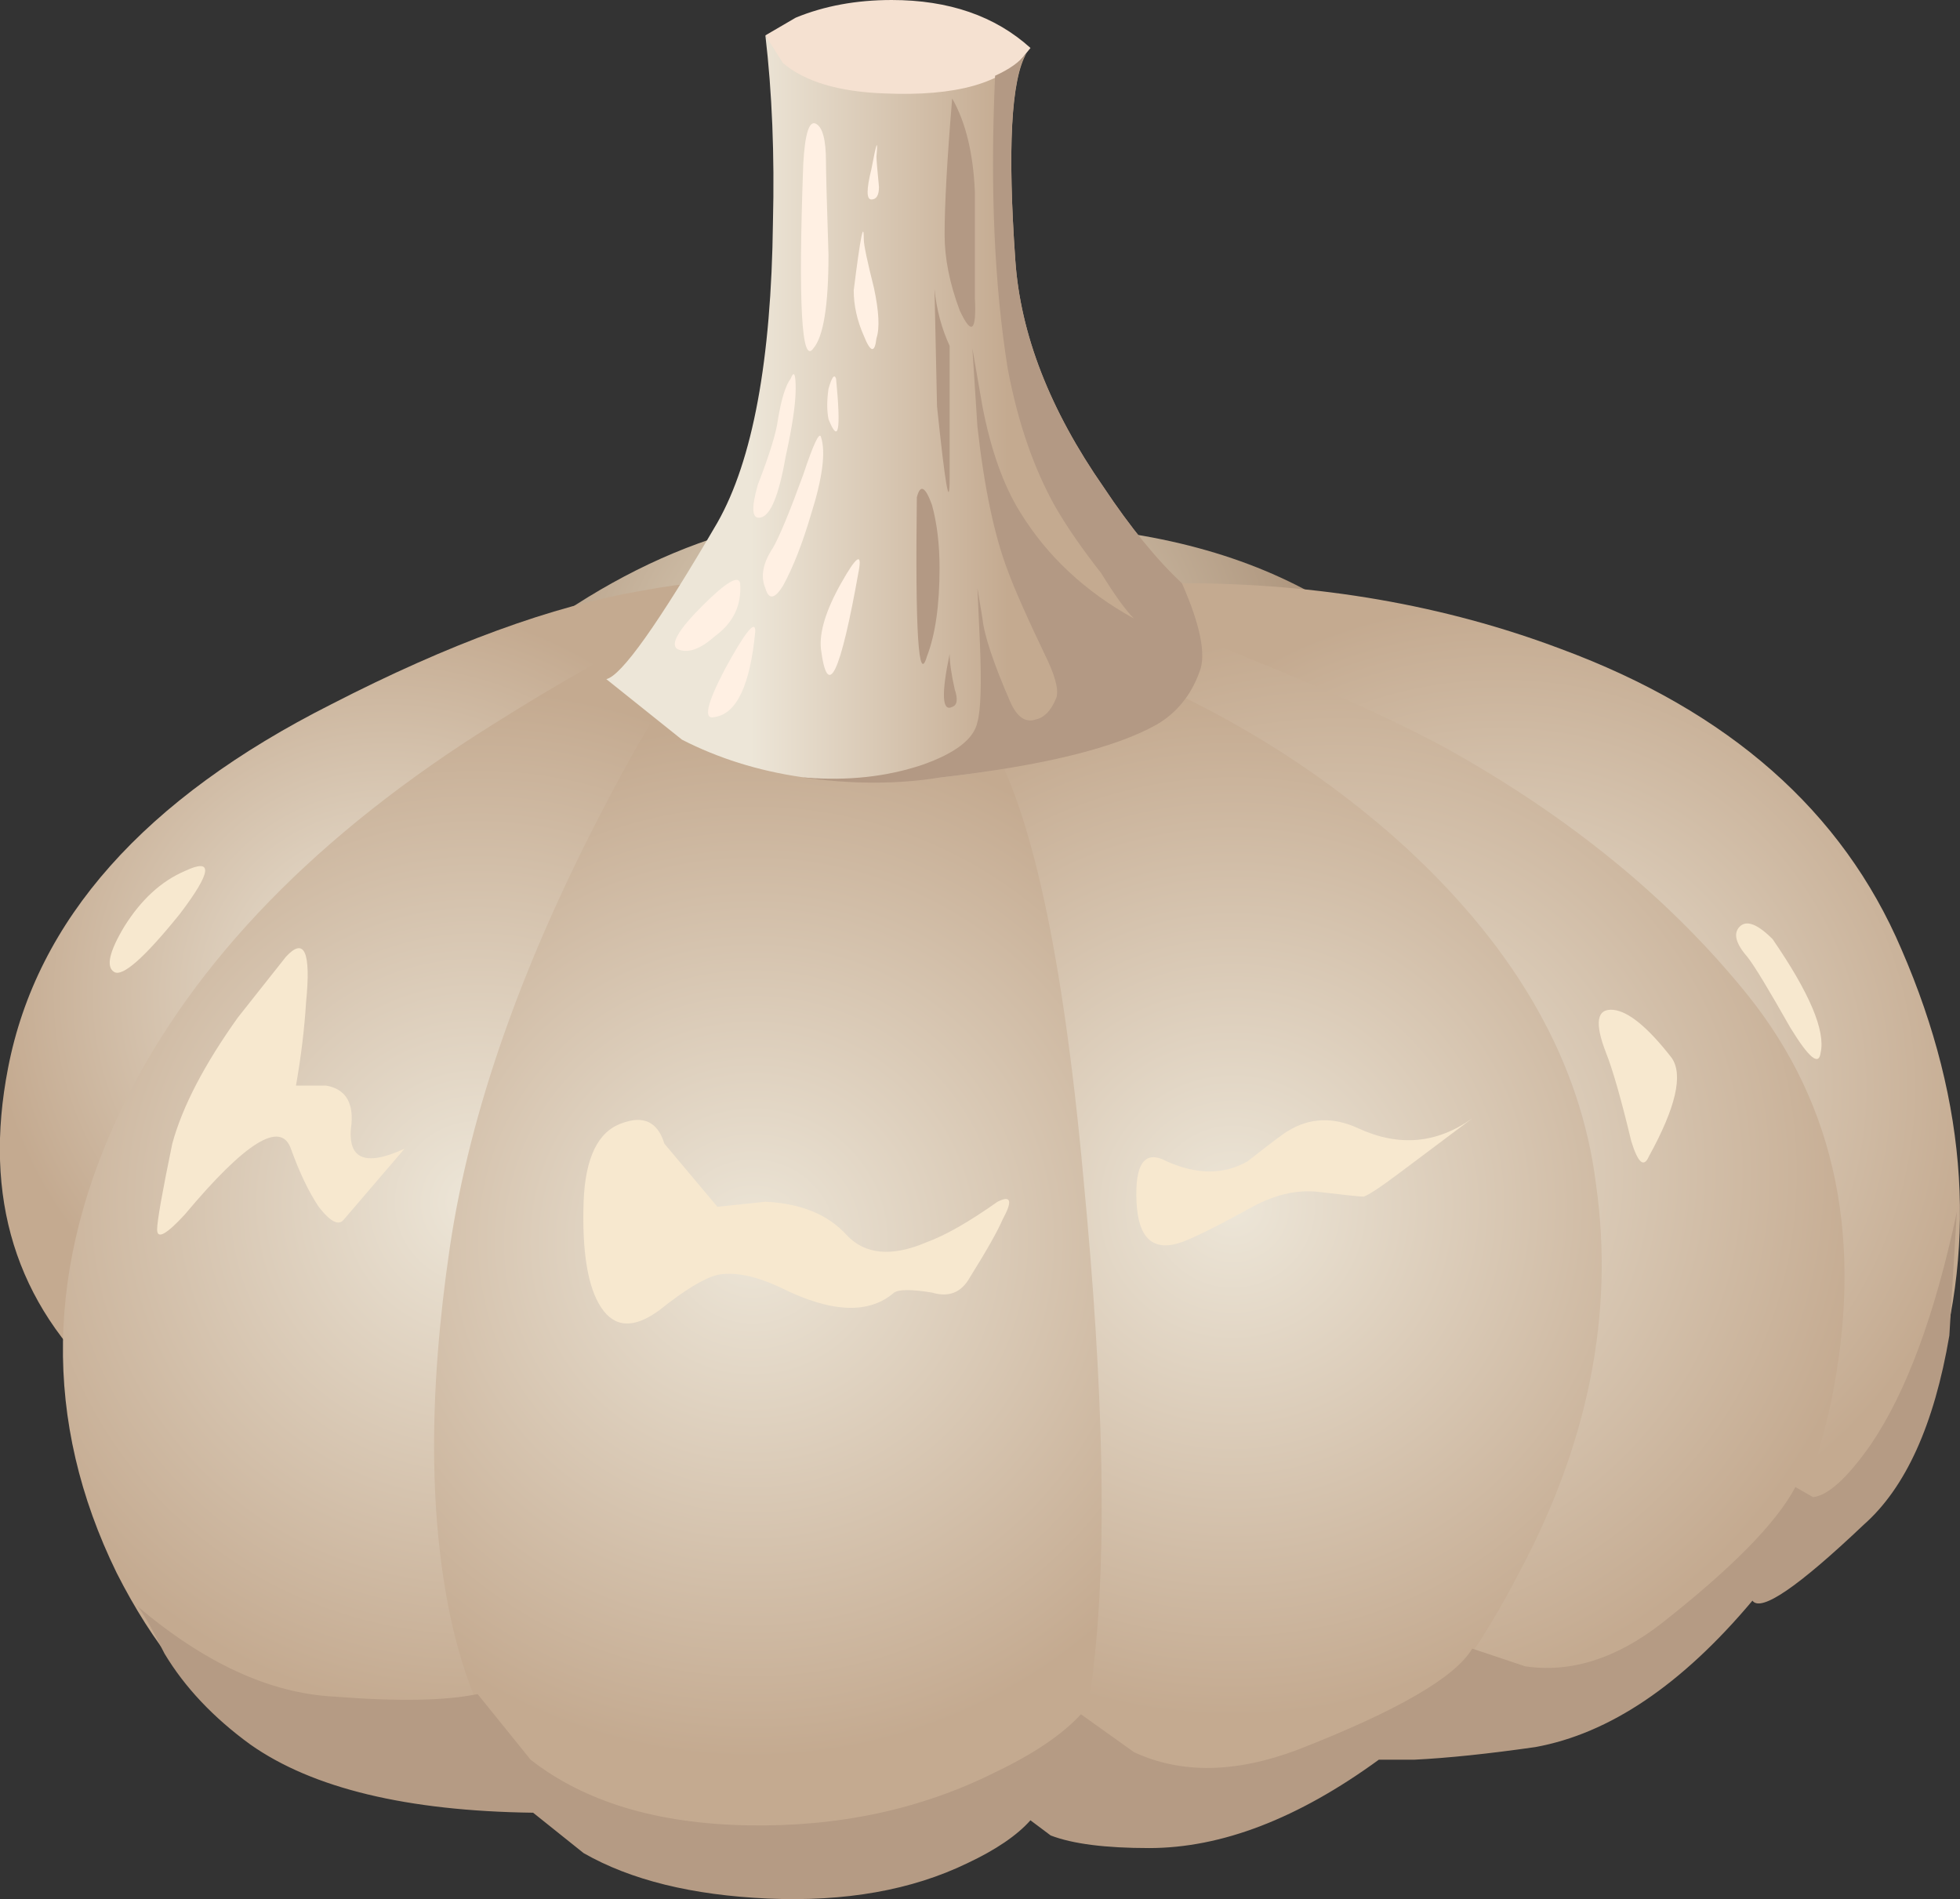 <?xml version="1.0" encoding="UTF-8"?>
<svg width="38.82" height="37.61" enable-background="new 0 0 48.05 38.4" version="1.1" viewBox="0 0 38.82 37.61" xmlns="http://www.w3.org/2000/svg">
 <rect x="0" y="0" width="38.82" height="37.61" fill="#333333" stroke="none"/>
 <path d="m17.36 3.1c-0.434-0.067-0.817-0.283-1.15-0.65-0.233-0.233-0.483-0.6-0.75-1.1l-0.3-0.65 0.6-0.35c0.566-0.233 1.2-0.35 1.9-0.35 1.133 0 2.05 0.317 2.75 0.95-1.3 1.633-2.317 2.35-3.05 2.15z" clip-rule="evenodd" fill="#f5e1d1" fill-rule="evenodd"/>
 <radialGradient id="i" cx="16.7" cy="15.07" r="8.305" gradientTransform="matrix(.998 -.065 -.064 -.986 1.863 29.74)" gradientUnits="userSpaceOnUse">
  <stop stop-color="#EDE3CE" offset="0"/>
  <stop stop-color="#B09880" offset="1"/>
 </radialGradient>
 <path d="m28.71 14.15c-4.5 1.3-8.75 2.317-12.75 3.05-8.066 1.533-10.93 0.983-8.6-1.65 2.5-2.833 5.066-4.55 7.7-5.15 1.7-0.367 4.1-0.316 7.2 0.15 2.034 0.3 3.716 1 5.05 2.1 0.666 0.533 1.133 1.033 1.4 1.5z" clip-rule="evenodd" fill="url(#i)" fill-rule="evenodd"/>
 <radialGradient id="j" cx="6.443" cy="20.31" r="7.842" gradientTransform="matrix(.998 -.065 -.064 -.984 2.535 40.1)" gradientUnits="userSpaceOnUse">
  <stop stop-color="#EDE6D8" offset="0"/>
  <stop stop-color="#C4AA90" offset="1"/>
 </radialGradient>
 <path d="m14.66 11.55c1.333 1.667-0.033 5.083-4.1 10.25-4.1 5.133-6.917 7.017-8.45 5.649-1.8-1.633-2.45-3.733-1.95-6.3 0.567-2.933 2.7-5.333 6.4-7.2 2.333-1.2 4.383-1.95 6.15-2.25 0.9-0.166 1.55-0.216 1.95-0.149z" clip-rule="evenodd" fill="url(#j)" fill-rule="evenodd"/>
 <radialGradient id="k" cx="7.965" cy="24.54" r="10.29" gradientTransform="matrix(.998 -.065 -.065 -.986 3.1 48.53)" gradientUnits="userSpaceOnUse">
  <stop stop-color="#EDE6D8" offset="0"/>
  <stop stop-color="#C4AA90" offset="1"/>
 </radialGradient>
 <path d="m15.51 11.6c1.767 7.7 2.6 13.25 2.5 16.65-0.067 2.466-1.017 4.366-2.85 5.699-1.733 1.233-3.95 1.784-6.65 1.65-2.7-0.134-4.767-1.616-6.2-4.45-1.467-3-1.417-6.1 0.15-9.3 1.4-2.833 3.833-5.333 7.3-7.5 2.533-1.599 4.45-2.516 5.75-2.749z" clip-rule="evenodd" fill="url(#k)" fill-rule="evenodd"/>
 <radialGradient id="l" cx="28.32" cy="23.6" r="9.754" gradientTransform="matrix(.998 -.065 -.064 -.985 2.965 46.65)" gradientUnits="userSpaceOnUse">
  <stop stop-color="#EDE6D8" offset="0"/>
  <stop stop-color="#C4AA90" offset="1"/>
 </radialGradient>
 <path d="m20.26 12.8 0.15-0.6c0.433-0.434 1.433-0.65 3-0.65 2.7 0 5.2 0.433 7.5 1.3 3.333 1.233 5.583 3.217 6.75 5.95 1.333 3.066 1.517 6.017 0.55 8.85-0.967 2.767-2.583 4.134-4.85 4.101-2.4-0.034-5.3-3.2-8.7-9.5z" clip-rule="evenodd" fill="url(#l)" fill-rule="evenodd"/>
 <radialGradient id="m" cx="24.96" cy="25.06" r="10.85" gradientTransform="matrix(.998 -.065 -.065 -.985 3.171 49.54)" gradientUnits="userSpaceOnUse">
  <stop stop-color="#EDE6D8" offset="0"/>
  <stop stop-color="#C4AA90" offset="1"/>
 </radialGradient>
 <path d="m28.61 14.8c2.467 1.367 4.467 3 6 4.9 1.767 2.2 2.316 4.9 1.649 8.1-0.699 3.2-2.25 5.267-4.649 6.2-2 0.767-3.634 0.966-4.9 0.6l-1.35-0.8c-1.534-3.033-3.067-6.117-4.6-9.25-3.067-6.3-4.65-9.684-4.75-10.15-0.1-0.667 0.617-1.316 2.15-1.95 1.667-0.633 3.233-0.684 4.7-0.15 2.533 0.967 4.45 1.8 5.75 2.5z" clip-rule="evenodd" fill="url(#m)" fill-rule="evenodd"/>
 <radialGradient id="n" cx="22.88" cy="25.6" r="10.24" gradientTransform="matrix(.998 -.065 -.064 -.985 3.222 50.6)" gradientUnits="userSpaceOnUse">
  <stop stop-color="#EDE6D8" offset="0"/>
  <stop stop-color="#C4AA90" offset="1"/>
 </radialGradient>
 <path d="m27.86 16.8c2.2 2.033 3.45 4.25 3.75 6.649 0.366 2.567-0.15 5.15-1.55 7.75-1.233 2.367-2.567 3.767-4 4.2-2.267 0.7-3.5 1.05-3.7 1.05-1.3 0.101-2.417-0.566-3.35-2-0.9-1.366-1.55-5.517-1.95-12.45-0.2-3.467-0.316-6.8-0.35-10l1.9 0.25c1.5 0.233 2.816 0.617 3.95 1.15 2 0.867 3.767 2 5.3 3.4z" clip-rule="evenodd" fill="url(#n)" fill-rule="evenodd"/>
 <radialGradient id="o" cx="13.36" cy="25.67" r="10.37" gradientTransform="matrix(.998 -.065 -.064 -.985 3.223 50.74)" gradientUnits="userSpaceOnUse">
  <stop stop-color="#EDE6D8" offset="0"/>
  <stop stop-color="#C4AA90" offset="1"/>
 </radialGradient>
 <path d="m16.11 11.65c0.2 0.133 0.55 0.267 1.05 0.4 0.6 0.333 1.333 1.083 2.2 2.25 0.966 1.267 1.667 4.283 2.1 9.05 0.4 4.167 0.467 7.384 0.2 9.65-0.167 1.767-1.15 3.05-2.95 3.85-1.767 0.767-3.733 0.816-5.9 0.15-1.967-0.634-3.25-2.233-3.85-4.801-0.466-2.066-0.483-4.566-0.05-7.5 0.4-2.699 1.433-5.633 3.1-8.8 1.733-3.332 3.1-4.749 4.1-4.249z" clip-rule="evenodd" fill="url(#o)" fill-rule="evenodd"/>
 <linearGradient id="p" x1="14.95" x2="20.05" y1="8.242" y2="8.242" gradientTransform="translate(-.087 -.15)" gradientUnits="userSpaceOnUse">
  <stop stop-color="#EDE6D8" offset="0"/>
  <stop stop-color="#C4AA90" offset="1"/>
 </linearGradient>
 <g transform="translate(-.001)" clip-rule="evenodd" fill-rule="evenodd">
  <path d="m23.76 13.3c-0.167 0.466-0.45 0.816-0.85 1.05-0.833 0.467-2.267 0.817-4.3 1.05-1.967 0.233-3.667-0.017-5.1-0.75l-1.5-1.2c0.3-0.067 1.033-1.1 2.2-3.1 0.7-1.233 1.067-3.217 1.1-5.95 0.033-1.333-0.017-2.566-0.15-3.7l0.35 0.55c0.433 0.367 1.1 0.567 2 0.6 1.428 0.063 2.37-0.203 2.825-0.8-0.306 0.515-0.381 1.882-0.225 4.1 0.1 1.467 0.683 2.967 1.75 4.5 0.533 0.8 1.05 1.434 1.55 1.9 0.367 0.833 0.483 1.417 0.35 1.75z" fill="url(#p)"/>
  <g fill="#b39984">
   <path d="m21.86 9.65c0.533 0.8 1.05 1.434 1.55 1.9 0.367 0.833 0.483 1.417 0.35 1.75-0.167 0.466-0.45 0.816-0.85 1.05-0.833 0.467-2.267 0.817-4.3 1.05-0.833 0.133-1.733 0.133-2.7 0h0.05c0.833 0.067 1.6-0.017 2.3-0.25 0.667-0.233 1.033-0.517 1.1-0.85 0.066-0.233 0.083-0.75 0.05-1.55l-0.05-1.1 0.1 0.6c0.034 0.333 0.217 0.883 0.55 1.65 0.133 0.3 0.3 0.417 0.5 0.35 0.167-0.033 0.3-0.167 0.4-0.4 0.067-0.133 0.017-0.383-0.15-0.75-0.4-0.833-0.667-1.433-0.8-1.8-0.267-0.7-0.466-1.65-0.6-2.85l-0.1-1.55 0.2 1.15c0.167 0.867 0.417 1.566 0.75 2.1 0.534 0.867 1.284 1.567 2.25 2.1-0.167-0.167-0.383-0.467-0.65-0.9-0.367-0.467-0.667-0.9-0.9-1.3-0.433-0.767-0.75-1.684-0.95-2.75-0.267-1.667-0.35-3.6-0.25-5.8 0.284-0.129 0.484-0.271 0.6-0.425-0.286 0.553-0.352 1.912-0.2 4.075 0.1 1.467 0.683 2.967 1.75 4.5z"/>
   <path d="m19.31 5.9c0.033 0.667-0.066 0.75-0.3 0.25-0.2-0.533-0.3-1.033-0.3-1.5 0-0.6 0.05-1.5 0.15-2.7 0.267 0.467 0.417 1.083 0.45 1.85z"/>
   <path d="m18.81 6.85v2.6c0 0.667-0.083 0.2-0.25-1.4l-0.05-2.325c0.04 0.404 0.14 0.779 0.3 1.125z"/>
   <path d="m18.61 11.25c0 0.733-0.083 1.317-0.25 1.75-0.167 0.567-0.233-0.483-0.2-3.15 0.067-0.267 0.167-0.217 0.3 0.15 0.1 0.367 0.15 0.783 0.15 1.25z"/>
   <path d="m18.81 12.95c0 0.167 0.033 0.4 0.1 0.7 0.067 0.2 0.05 0.317-0.05 0.35-0.2 0.1-0.217-0.25-0.05-1.05z"/>
  </g>
  <g fill="#fff0e3">
   <path d="m16.36 3.2c0 0.2 0.017 0.816 0.05 1.85 0 1-0.1 1.617-0.3 1.85-0.233 0.333-0.3-0.883-0.2-3.65 0.033-0.6 0.117-0.867 0.25-0.8s0.2 0.317 0.2 0.75z"/>
   <path d="m15.76 7.7c0 0.3-0.067 0.75-0.2 1.35-0.133 0.767-0.3 1.167-0.5 1.2-0.167 0.033-0.183-0.183-0.05-0.65 0.233-0.6 0.367-1.033 0.4-1.3 0.067-0.4 0.15-0.667 0.25-0.8 0.067-0.167 0.1-0.1 0.1 0.2z"/>
   <path d="m16.26 8.65c0.1 0.3 0.033 0.817-0.2 1.55-0.167 0.566-0.35 1.033-0.55 1.4-0.167 0.267-0.283 0.283-0.35 0.05-0.1-0.233-0.05-0.5 0.15-0.8 0.133-0.233 0.333-0.717 0.6-1.45 0.2-0.6 0.317-0.85 0.35-0.75z"/>
   <path d="m16.56 7.5c0.1 1.033 0.05 1.3-0.15 0.8-0.033-0.167-0.033-0.367 0-0.6 0.067-0.233 0.117-0.3 0.15-0.2z"/>
   <path d="m17.11 4.75c0 0.1 0.066 0.417 0.2 0.95 0.1 0.467 0.117 0.8 0.05 1-0.034 0.3-0.117 0.283-0.25-0.05-0.133-0.3-0.2-0.6-0.2-0.9 0.133-1.067 0.2-1.4 0.2-1z"/>
   <path d="m17.36 3.1c0 0.067 0.017 0.267 0.05 0.6 0 0.167-0.05 0.25-0.15 0.25s-0.1-0.2 0-0.6c0.1-0.533 0.133-0.617 0.1-0.25z"/>
   <path d="m14.66 11.55c0.033 0.433-0.133 0.783-0.5 1.05-0.3 0.267-0.55 0.35-0.75 0.25-0.133-0.1 0.033-0.383 0.5-0.85s0.717-0.617 0.75-0.45z"/>
   <path d="m14.96 12.5c-0.1 1.067-0.367 1.633-0.8 1.7-0.233 0.066-0.167-0.25 0.2-0.95 0.4-0.733 0.6-0.983 0.6-0.75z"/>
   <path d="m17.01 11.3c-0.367 2.066-0.617 2.583-0.75 1.55-0.033-0.333 0.1-0.767 0.4-1.3s0.417-0.617 0.35-0.25z"/>
  </g>
  <path d="m19.71 35.1c0.767-0.366 1.333-0.75 1.7-1.15l1.05 0.75c0.934 0.434 2.017 0.417 3.25-0.05 1.967-0.767 3.117-1.434 3.45-2l1.05 0.351c0.9 0.132 1.8-0.151 2.7-0.851 1.4-1.1 2.283-2 2.65-2.7l0.35 0.2c0.3-0.033 0.684-0.383 1.15-1.05 0.699-1.033 1.267-2.566 1.699-4.6l-0.149 2.45c-0.3 1.767-0.867 3.017-1.7 3.75-1.3 1.233-2.033 1.733-2.2 1.5-1.399 1.667-2.833 2.634-4.3 2.9-0.934 0.134-1.733 0.217-2.4 0.25h-0.7c-1.601 1.167-3.117 1.75-4.55 1.75-0.867 0-1.517-0.083-1.95-0.25l-0.4-0.3c-0.267 0.3-0.683 0.583-1.25 0.85-1.1 0.533-2.417 0.767-3.95 0.7-1.5-0.066-2.716-0.366-3.65-0.9l-1-0.8c-2.5-0.033-4.367-0.483-5.6-1.35-0.733-0.533-1.3-1.134-1.7-1.8-0.267-0.534-0.45-0.85-0.55-0.95 1.333 1.133 2.633 1.733 3.9 1.8 1.267 0.1 2.216 0.083 2.85-0.05l1.05 1.3c1.066 0.833 2.5 1.267 4.3 1.3s3.433-0.317 4.9-1.05z" fill="#b59b84"/>
  <g fill="#f7e8cf">
   <path d="m3.413 22.65c0.2-0.733 0.633-1.566 1.3-2.5l0.95-1.2c0.367-0.4 0.5-0.1 0.4 0.9-0.033 0.533-0.1 1.083-0.2 1.65h0.6c0.367 0.066 0.534 0.316 0.5 0.75-0.1 0.7 0.25 0.867 1.05 0.5l-1.2 1.4c-0.1 0.134-0.267 0.05-0.5-0.25-0.2-0.3-0.383-0.684-0.55-1.149-0.2-0.567-0.9-0.134-2.1 1.3-0.367 0.399-0.55 0.499-0.55 0.299 0-0.167 0.1-0.733 0.3-1.7z"/>
   <path d="m13.16 22.65 1.05 1.25 0.95-0.1c0.7 0.033 1.233 0.25 1.6 0.649 0.367 0.4 0.9 0.45 1.6 0.15 0.367-0.134 0.833-0.4 1.4-0.8 0.267-0.134 0.3-0.017 0.1 0.35-0.1 0.233-0.317 0.617-0.65 1.15-0.167 0.3-0.417 0.399-0.75 0.3-0.4-0.066-0.65-0.066-0.75 0-0.5 0.434-1.25 0.4-2.25-0.1-0.5-0.233-0.917-0.317-1.25-0.25-0.267 0.066-0.65 0.3-1.15 0.699-0.5 0.367-0.883 0.351-1.15-0.05-0.267-0.399-0.383-1.1-0.35-2.1 0.033-0.867 0.283-1.384 0.75-1.55 0.433-0.165 0.717-0.032 0.85 0.402z"/>
   <path d="m23.11 23c0.6 0.267 1.133 0.267 1.6 0 0.467-0.367 0.733-0.567 0.8-0.601 0.434-0.267 0.9-0.283 1.4-0.05 0.8 0.366 1.55 0.3 2.25-0.2l-1.4 1.05c-0.399 0.301-0.649 0.467-0.75 0.5-0.066 0-0.383-0.033-0.949-0.1-0.4-0.033-0.817 0.066-1.25 0.3-0.667 0.367-1.134 0.601-1.4 0.7-0.567 0.2-0.867-0.066-0.9-0.8-0.034-0.765 0.166-1.032 0.599-0.799z"/>
   <path d="m33.11 20.95c0.233 0.334 0.083 0.983-0.45 1.95-0.1 0.233-0.217 0.134-0.35-0.3-0.2-0.833-0.367-1.417-0.5-1.75-0.233-0.6-0.184-0.884 0.149-0.85 0.301 0.034 0.684 0.35 1.151 0.95z"/>
   <path d="m35.11 18.6c0.733 1.067 1.05 1.816 0.95 2.25-0.034 0.267-0.233 0.1-0.601-0.5-0.434-0.767-0.717-1.233-0.85-1.4-0.233-0.267-0.283-0.467-0.15-0.6 0.135-0.133 0.351-0.05 0.651 0.25z"/>
   <path d="m3.663 17.25c0.567-0.267 0.533 0.017-0.1 0.85-0.7 0.867-1.133 1.25-1.3 1.15s-0.1-0.4 0.2-0.9c0.333-0.533 0.733-0.9 1.2-1.1z"/>
  </g>
 </g>
</svg>

